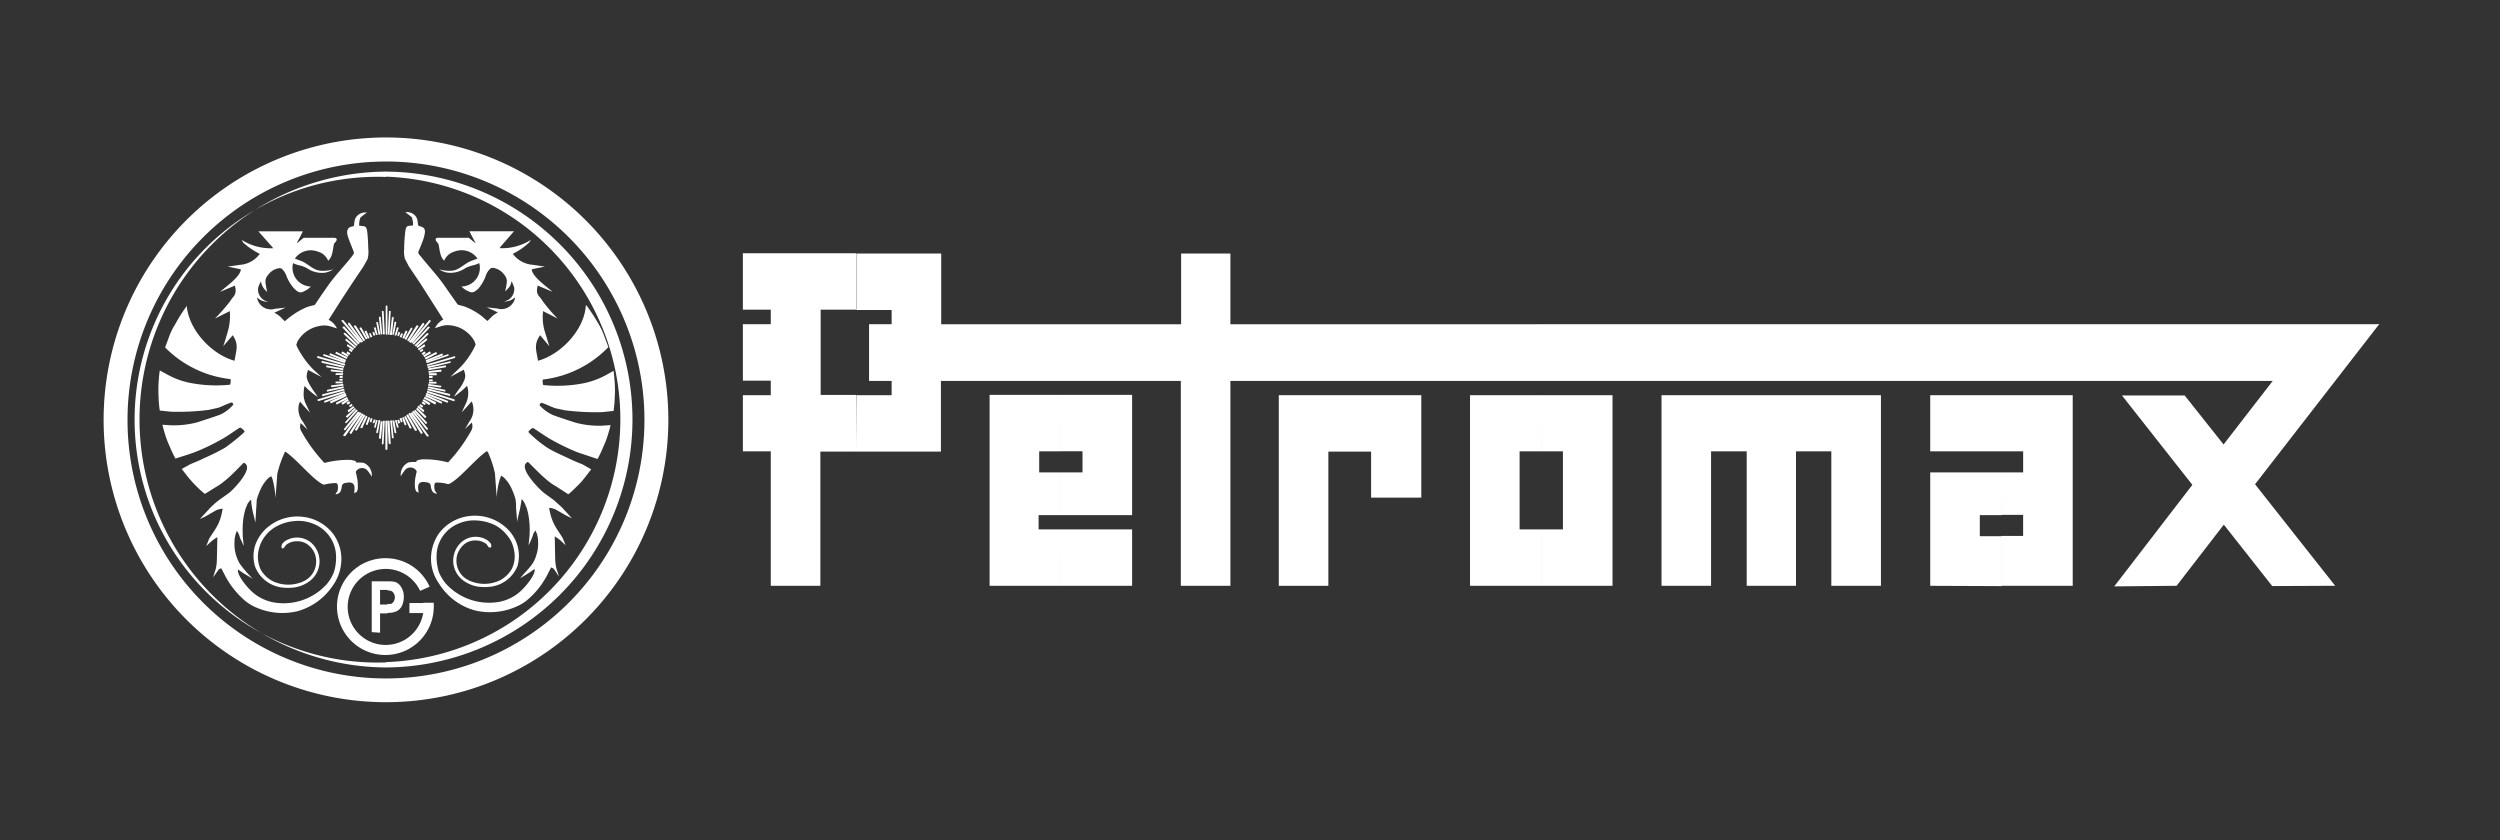 <svg xmlns="http://www.w3.org/2000/svg" width="292.992" height="98.476" viewBox="0 0 292.992 98.476">
  <rect x="0" y="0" width="292.992" height="98.476" fill="#333333" stroke="none"/>
  <g id="petromax-w-logo" transform="translate(146.496 49.238)">
    <g id="グループ_21" data-name="グループ 21" transform="translate(-146.496 -49.238)">
      <rect id="長方形_84" data-name="長方形 84" width="292.992" height="98.476" fill="none"/>
      <path id="パス_51" data-name="パス 51" d="M67.992,46.3a33.092,33.092,0,1,1,0,66.184V109.7a30.291,30.291,0,1,0,0-60.582Zm0,66.184a33.092,33.092,0,1,1,0-66.184v2.819a30.291,30.291,0,0,0,0,60.582Z" transform="translate(-22.756 -30.189)" fill="#fff" fill-rule="evenodd"/>
      <path id="パス_52" data-name="パス 52" d="M56.657,82.492c.209,2.853,2.923,5.742,5.6,6.472.209-1.287.522-1.879-.209-2.993l-1.114,1.287c.209-.592.383-1.218.557-1.809a6.507,6.507,0,0,0,.209-2.3l-1.74.87A21.469,21.469,0,0,0,61.807,81.9c.244-.487.8-.626.487-1.74l-1.74.731c.626-.557,2.436-1.809,2.436-2.645l-1.531-.313,1.427-.209a3.156,3.156,0,0,0,2.331-1.287,8.421,8.421,0,0,1-1.949-1.322l-.174-.313a6.368,6.368,0,0,0,3.688.974l-.1-.139-1.635-1.844h5.22c-.835,1.705-1.009,1.635,0,.835.1-.1.139-.07.313-.07h3.341c.487,0,.313.383.07.592s-.1,1.566-.766,2.088a1.844,1.844,0,0,0-1.253-1.079,2.262,2.262,0,0,0-2.645.835l.835.313c.835.383,1.392,1.114,2.331,1.114a3.793,3.793,0,0,0,1.322-.174,2.192,2.192,0,0,1-1.287.418,3.062,3.062,0,0,1-1.74-.522c-.731-.418-1.114-.313-1.67-.626A2.2,2.2,0,0,0,71.2,80.264a2.61,2.61,0,0,1-1.044.661c-.313.1-.592-.1-.94-.452a4.837,4.837,0,0,1-.87-1.427,2.018,2.018,0,0,0-.487-.8.452.452,0,0,0-.278-.139,1.914,1.914,0,0,0-1.392.8,1.148,1.148,0,0,0-.313.835,9.673,9.673,0,0,0,.209,1.148,1.913,1.913,0,0,1-.731-1.218,2.332,2.332,0,0,0-.244.487,1.287,1.287,0,0,0-.1.557,1.461,1.461,0,0,0,.766,1.183l.418.174a2.958,2.958,0,0,1-.8-.174c-.278-.139-.522-.418-.487-.278a1.638,1.638,0,0,0,2.088,1.253l1.253-.139-1.322.592a5.5,5.5,0,0,1,.626.418l.592.592a10.485,10.485,0,0,1,.974-.766,8.421,8.421,0,0,1,1.74-.94l.8-.209.8-1.183.8-1.148C74.125,78.873,75.1,77.9,76,76.75c.1-.139.278-.348.244-.487s-.487-1.218-.661-1.74-.174-.8,0-1.044.418-.209.661-.313a6.26,6.26,0,0,1,.1-.661.974.974,0,0,1,.139-.348,1.326,1.326,0,0,1,1.287-.557,7,7,0,0,0-.766.592,2.436,2.436,0,0,0-.139.94l.592.07c.209.07.313.174.383.94s.07,1.287.1,1.809a3.236,3.236,0,0,1-.1,1.114l-.487.87-1.287,1.914-1.322,2.018-1.461,2.3a2.123,2.123,0,0,1,.974,1.009l-.661-.209a2.609,2.609,0,0,0-.766-.139,3.745,3.745,0,0,0-3.2,1.879l-.139.383a5.289,5.289,0,0,0,.418.835,10.439,10.439,0,0,0,1.566,2.053l.974.9-1.566-.835a2.54,2.54,0,0,0-.174.661,1.392,1.392,0,0,0,.139.626,4.663,4.663,0,0,0,.418.766c.244.418.522.731.731,1.114a13.012,13.012,0,0,1-1.114-.87l-.418-.418a2.853,2.853,0,0,0-.1.731,2.54,2.54,0,0,0,.209,1.287l.522,1.114-.766-.835-.383-.452a.974.974,0,0,0-.174.452,2.4,2.4,0,0,0,.487,1.879l.557.94-.8-.766a1.114,1.114,0,0,0,.035.9,18.511,18.511,0,0,0,2.54,3.549c.07.07.139.209.244.209a11.151,11.151,0,0,1,2.993-.348c.94.139.557.278.731.313a4.767,4.767,0,0,1,.835.035,1.566,1.566,0,0,1,.94,1.635,3.341,3.341,0,0,0-.418-.626.838.838,0,0,0-1.287-.174c-.278.278-.1.313-.07.661a4.986,4.986,0,0,1,.139,1.531c-.1.557-.209.348-.418.557.035-.592.209-1.287-.626-1.287l-.487.07c-.452.174-.278.418-.418.766a.7.7,0,0,1-.244.418,1.114,1.114,0,0,1-.418.139c.035-.139.209-.313.244-.418s.139-.87-.174-.9a5.359,5.359,0,0,0-1.218.139.418.418,0,0,1-.348,0c-1.218-.626-2.923-2.784-4.28-3.758a.123.123,0,0,0-.139-.035.174.174,0,0,0-.07.139,12.6,12.6,0,0,0-.835,2.436l-.209,2.819a11.094,11.094,0,0,0-.348-2.192l-.139-.348a1.392,1.392,0,0,0-.452.313,4.384,4.384,0,0,0-.731,1.044,8.49,8.49,0,0,0-.522,1.357c-.035.313-.035.7-.07,1.044l-.1,1.67c-.07-.313-.139-.626-.209-.9a9.186,9.186,0,0,1-.278-1.566c.035-.487-.313.139-.418.244l-.244.592A7.864,7.864,0,0,0,63.233,108a12.875,12.875,0,0,0,0,1.705l.1.94c-.139-.209-.174-.418-.313-.661s-.244-.731-.313-.8l-.174-.278a2.888,2.888,0,0,0-.278,1.253,4.524,4.524,0,0,0,.626,2.61,16.145,16.145,0,0,0,1.5,1.74l-1.114-.661-.592-.418c-.209.557,1.079,2.227,2.018,2.923a5.254,5.254,0,0,0,1.983.9,6.816,6.816,0,0,0,6.4-2.123,5.219,5.219,0,0,0,.8-1.322,5.568,5.568,0,0,0,.244-2.4,4.147,4.147,0,0,0-2.645-3.341,4.628,4.628,0,0,0-2.192-.313,5.289,5.289,0,0,0-2.053.592,4.151,4.151,0,0,0-2.227,3.341,3.688,3.688,0,0,0,.313,1.74,3.48,3.48,0,0,0,1.392,1.357,4.245,4.245,0,0,0,3.167.209,2.958,2.958,0,0,0,1.009-.522,2.505,2.505,0,0,0,.487-.522,2.61,2.61,0,0,0,.348-2.192,2.366,2.366,0,0,0-.8-1.183,1.983,1.983,0,0,0-1.392-.452,1.914,1.914,0,0,0-1.218.418c-.139.139-.244.418-.418.418s-.174-.383,0-.592a1.635,1.635,0,0,1,.557-.418,2.575,2.575,0,0,1,2.714.278,2.9,2.9,0,0,1-.1,4.558,3.932,3.932,0,0,1-1.67.731,5.707,5.707,0,0,1-1.74,0,3.9,3.9,0,0,1-2.993-2.436,4.176,4.176,0,0,1,.035-2.54,4.8,4.8,0,0,1,1.392-2.018,5.428,5.428,0,0,1,4.28-1.253,5.22,5.22,0,0,1,3.445,1.983,4.976,4.976,0,0,1,.94,3.445,5.324,5.324,0,0,1-.9,2.505,7.337,7.337,0,0,1-4.28,3.132,7.655,7.655,0,0,1-5.08-.592,4.976,4.976,0,0,1-.974-.626,9.952,9.952,0,0,1-2.505-3.236l-.313-.592a.626.626,0,0,0-.418.313l-.522.731a8.987,8.987,0,0,1,.278-.9,5.22,5.22,0,0,0,.139-.9c.035-.94.035-1.914.07-2.888a4.245,4.245,0,0,0-.661.452l-.661.592a7.086,7.086,0,0,0,.313-.766c.1-.244.487-.766.766-1.218a5.394,5.394,0,0,0,.766-1.914l.1-.487a2.088,2.088,0,0,0-.87.244l-1.148.661-.661.313,1.218-1.322a9.881,9.881,0,0,1,.94-.835c.418-.313.835-.592,1.253-.9s3.1-2.993,1.74-3.549c-.731.7-1.392,1.461-2.192,2.088a6.4,6.4,0,0,1-1.079.766l-1.287.8a12.006,12.006,0,0,1-1.044-.94q-.47-.47-.94-1.044l-.731-.94,1.009-.557c.487-.209,1.044-.418,1.5-.661a26.411,26.411,0,0,0,2.54-1.253,23.146,23.146,0,0,0,1.983-1.566,1.705,1.705,0,0,0,.313-.313.07.07,0,0,0,0-.1,2.854,2.854,0,0,0-.418-.383h-.139c-.766.487-1.5,1.044-2.3,1.461a23.661,23.661,0,0,1-2.923,1.392c-.731.278-1.566.522-2.3.766a12.917,12.917,0,0,1-.661-1.392,10.509,10.509,0,0,1-.592-1.566c-.1-.313-.174-.592-.278-1.009l1.079.07a11.1,11.1,0,0,0,2.993-.348c.835-.278,1.844-.592,2.679-.9a4.315,4.315,0,0,0,1.531-1.148c.035,0,.035-.035.035-.07l-.139-.209h-.1c-.557.174-1.044.452-1.566.626l-1.114.244a28.534,28.534,0,0,1-4.384.209l-1.322-.139a11.935,11.935,0,0,1-.139-1.6,13.375,13.375,0,0,1,0-1.67c.035-.557.07-.94.139-1.427l.9.487a9.047,9.047,0,0,0,2.679.974,15.807,15.807,0,0,0,4.628.209.1.1,0,0,0,.07-.1,3.1,3.1,0,0,0,.035-.487.121.121,0,0,0-.035-.07A12.7,12.7,0,0,1,54.117,87.4l.418-1.114a7.411,7.411,0,0,1,.766-1.6,19.243,19.243,0,0,1,1.392-2.192" transform="translate(-34.769 -46.685)" fill="#fff" fill-rule="evenodd"/>
      <path id="パス_53" data-name="パス 53" d="M156.656,82.426c-.174,2.853-2.923,5.742-5.6,6.472-.209-1.287-.522-1.879.244-2.993l1.079,1.287-.557-1.809a5.95,5.95,0,0,1-.174-2.3l1.705.87a18.409,18.409,0,0,1-1.809-2.123c-.244-.487-.835-.626-.522-1.74l1.74.731c-.626-.557-2.436-1.809-2.436-2.645l1.531-.313-1.427-.209a3.227,3.227,0,0,1-2.331-1.287,7.8,7.8,0,0,0,1.949-1.357l.174-.278a6.333,6.333,0,0,1-3.654.974l.07-.139,1.6-1.844h-5.22c.835,1.705,1.044,1.635,0,.835-.1-.1-.139-.07-.278-.07h-3.375c-.487,0-.313.383-.07.592s.139,1.566.766,2.088a1.844,1.844,0,0,1,1.253-1.079,2.25,2.25,0,0,1,2.645.835l-.835.313c-.835.383-1.392,1.114-2.3,1.114a3.932,3.932,0,0,1-1.357-.174,2.227,2.227,0,0,0,1.287.418,3.062,3.062,0,0,0,1.74-.522c.766-.418,1.148-.313,1.67-.626a2.18,2.18,0,0,1-2.088,2.749,2.54,2.54,0,0,0,1.079.661c.278.1.592-.1.94-.452a4.767,4.767,0,0,0,.835-1.461,2.018,2.018,0,0,1,.487-.8.452.452,0,0,1,.278-.139,1.914,1.914,0,0,1,1.392.8,1.148,1.148,0,0,1,.313.835,6.227,6.227,0,0,1-.209,1.148c.418-.452.626-.522.766-1.218a4.421,4.421,0,0,1,.209.487.974.974,0,0,1,.1.557A1.461,1.461,0,0,1,147.5,81.8l-.418.174a2.923,2.923,0,0,0,.8-.174c.278-.139.557-.418.487-.278a1.638,1.638,0,0,1-2.088,1.253l-1.253-.139,1.322.592a5.464,5.464,0,0,0-.626.418l-.592.592c-.313-.244-.626-.557-.94-.766a8,8,0,0,0-1.775-.94l-.766-.209-.835-1.183-.8-1.148c-.87-1.218-1.809-2.192-2.714-3.341-.139-.139-.313-.348-.278-.487s.522-1.218.661-1.74.174-.835,0-1.044-.418-.209-.661-.313a6.265,6.265,0,0,1-.1-.661,2.124,2.124,0,0,0-.139-.348A1.272,1.272,0,0,0,135.5,71.5a6.96,6.96,0,0,1,.766.592,2.436,2.436,0,0,1,.139.94l-.557.07c-.209.07-.313.174-.383.94s-.1,1.287-.1,1.809a2.929,2.929,0,0,0,.1,1.114l.452.87,1.287,1.914,1.288,2.018,1.461,2.3a2.227,2.227,0,0,0-.974,1.009l.661-.209a2.61,2.61,0,0,1,.766-.139,3.659,3.659,0,0,1,3.2,1.879l.139.383a5.289,5.289,0,0,1-.418.835,8.839,8.839,0,0,1-1.566,2.018l-.974.94,1.566-.835a2.54,2.54,0,0,1,.174.661,1.392,1.392,0,0,1-.139.626,4.523,4.523,0,0,1-.418.766,9.814,9.814,0,0,0-.766,1.114,13.049,13.049,0,0,0,1.113-.87l.418-.418a2.54,2.54,0,0,1,.139.731,2.819,2.819,0,0,1-.244,1.287l-.522,1.114.766-.835.383-.452a.974.974,0,0,1,.174.452,2.3,2.3,0,0,1-.383,1.844l-.557.94.8-.766a1.113,1.113,0,0,1-.035.9,18.547,18.547,0,0,1-2.54,3.549c-.07.07-.139.209-.244.209a10.993,10.993,0,0,0-2.993-.348c-.974.139-.557.278-.731.313a4.872,4.872,0,0,0-.835.035,1.566,1.566,0,0,0-.94,1.635,5.358,5.358,0,0,1,.418-.626.838.838,0,0,1,1.287-.174c.278.278.1.313.07.661a4.178,4.178,0,0,0-.1,1.531c.139.557.174.348.418.557-.07-.592-.244-1.287.592-1.287l.487.07c.452.174.278.418.418.766a.835.835,0,0,0,.244.418,1.079,1.079,0,0,0,.418.139,4.1,4.1,0,0,1-.278-.418c-.035-.244-.139-.87.174-.9a5.254,5.254,0,0,1,1.218.139.418.418,0,0,0,.348,0c1.218-.626,2.923-2.784,4.28-3.758.1-.07.139-.035.139-.035a1.386,1.386,0,0,0,.1.139,12.471,12.471,0,0,1,.8,2.436l.209,2.819a9.035,9.035,0,0,1,.383-2.192l.139-.348a1.357,1.357,0,0,1,.418.313,4.384,4.384,0,0,1,.731,1.044,8.49,8.49,0,0,1,.522,1.357,4.733,4.733,0,0,1,.07,1.044l.139,1.67a6.947,6.947,0,0,1,.174-.9,14.965,14.965,0,0,0,.313-1.566c-.035-.487.313.139.383.244l.244.592a7.863,7.863,0,0,1,.313,1.705,9.672,9.672,0,0,1,0,1.705l-.1.94a5.568,5.568,0,0,0,.313-.661c.139-.244.244-.731.313-.8l.174-.278a2.575,2.575,0,0,1,.313,1.253,4.14,4.14,0,0,1-.209,1.67,3.583,3.583,0,0,1-.418.94c-.383.592-1.044,1.183-1.461,1.74l1.079-.661.592-.418c.209.557-1.079,2.227-2.018,2.923a5.255,5.255,0,0,1-1.983.9,6.845,6.845,0,0,1-6.4-2.123,5.22,5.22,0,0,1-.8-1.322,5.985,5.985,0,0,1-.244-2.4,4.147,4.147,0,0,1,2.645-3.341,4.628,4.628,0,0,1,2.192-.313,5.533,5.533,0,0,1,2.088.592,4.558,4.558,0,0,1,1.148.94,4.245,4.245,0,0,1,.661.94,4.628,4.628,0,0,1,.383,1.427,3.41,3.41,0,0,1-.313,1.74,3.48,3.48,0,0,1-1.392,1.357,4.245,4.245,0,0,1-3.167.209,3.2,3.2,0,0,1-1.009-.522,2.505,2.505,0,0,1-.487-.522,2.61,2.61,0,0,1-.348-2.192,2.749,2.749,0,0,1,.8-1.183,2.018,2.018,0,0,1,1.392-.452,2.053,2.053,0,0,1,1.218.418c.139.139.209.418.418.418s.209-.383,0-.592a1.636,1.636,0,0,0-.557-.418,2.54,2.54,0,0,0-2.679.278,2.9,2.9,0,0,0,.07,4.558,4.072,4.072,0,0,0,1.67.731,5.707,5.707,0,0,0,1.74,0,3.9,3.9,0,0,0,2.993-2.436,4.384,4.384,0,0,0-.07-2.54,4.593,4.593,0,0,0-1.392-2.018,5.428,5.428,0,0,0-4.28-1.253,5.22,5.22,0,0,0-3.445,1.983,5.162,5.162,0,0,0-.94,3.445,5.08,5.08,0,0,0,.94,2.505,7.158,7.158,0,0,0,4.245,3.132,7.655,7.655,0,0,0,5.08-.592,5.011,5.011,0,0,0,.974-.626,9.6,9.6,0,0,0,2.505-3.236l.313-.592a.661.661,0,0,1,.418.313l.487.731a8.985,8.985,0,0,0-.278-.9,5.185,5.185,0,0,1-.139-.9c-.035-.94-.035-1.914-.07-2.888a6.334,6.334,0,0,1,.661.452l.626.592c-.1-.244-.209-.522-.313-.766s-.487-.766-.766-1.218a5.881,5.881,0,0,1-.766-1.914l-.1-.487a1.983,1.983,0,0,1,.87.244l1.148.661.661.313-1.218-1.322-.94-.835c-.418-.313-.835-.592-1.218-.9s-3.132-2.993-1.775-3.549c.731.7,1.427,1.461,2.192,2.088a6.4,6.4,0,0,0,1.079.766l1.461.94a12.633,12.633,0,0,0,1.009-.94,8.805,8.805,0,0,0,.94-1.044l.731-.94-.974-.557c-.487-.209-1.044-.418-1.531-.661s-1.809-.8-2.54-1.253a13.58,13.58,0,0,1-1.983-1.566,1.705,1.705,0,0,1-.313-.313.07.07,0,0,1,0-.1,2.853,2.853,0,0,1,.418-.383h.139c.766.487,1.5,1.044,2.3,1.461a25.541,25.541,0,0,0,2.923,1.392l2.3.766a11.726,11.726,0,0,0,.661-1.392,10.508,10.508,0,0,0,.592-1.566c.1-.313.174-.592.278-1.009l-1.079.07a10.787,10.787,0,0,1-2.993-.348c-.87-.278-1.844-.592-2.679-.9a4.663,4.663,0,0,1-1.566-1.148v-.07l.139-.209h.139c.522.174,1.044.452,1.566.626l1.148.244a28.4,28.4,0,0,0,4.384.209l1.287-.139a11.932,11.932,0,0,0,.139-1.6,12.145,12.145,0,0,0,0-1.67c-.035-.522-.07-.94-.139-1.427l-.87.487a9.325,9.325,0,0,1-2.679.974,15.915,15.915,0,0,1-4.628.209.1.1,0,0,1-.1-.1,3.061,3.061,0,0,1-.035-.487l.07-.07A12.7,12.7,0,0,0,159.3,87.3l-.418-1.114a8.525,8.525,0,0,0-.731-1.6,24.358,24.358,0,0,0-1.427-2.192" transform="translate(-88.001 -46.62)" fill="#fff" fill-rule="evenodd"/>
      <path id="パス_54" data-name="パス 54" d="M119.206,188a5.637,5.637,0,0,1,5.15,3.341l-1.114.487a4.454,4.454,0,1,0,.418,1.844c0-.139-.035-.313-.035-.452h1.218v.452A5.672,5.672,0,1,1,119.206,188" transform="translate(-74.005 -122.581)" fill="#fff" fill-rule="evenodd"/>
      <rect id="長方形_85" data-name="長方形 85" width="2.54" height="1.176" transform="translate(47.985 70.673)" fill="#fff"/>
      <path id="パス_55" data-name="パス 55" d="M129.935,102.9h.1a.1.1,0,0,1,.07.1v3.306H129.9V103a.35.35,0,0,1,.035-.1" transform="translate(-84.699 -67.094)" fill="#fff" fill-rule="evenodd"/>
      <path id="パス_56" data-name="パス 56" d="M130.809,104.7h.1c.035,0,.035.035.035.07l-.139,2.714H130.6l.139-2.714a.07.07,0,0,1,.07-.07" transform="translate(-85.155 -68.267)" fill="#fff" fill-rule="evenodd"/>
      <path id="パス_57" data-name="パス 57" d="M131.613,106.7h.07a.07.07,0,0,1,.07.07l-.209,2.053H131.3l.244-2.053h.07" transform="translate(-85.611 -69.571)" fill="#fff" fill-rule="evenodd"/>
      <path id="パス_58" data-name="パス 58" d="M132.448,108.4h.139l-.278,1.5H132.1l.278-1.5h.07" transform="translate(-86.133 -70.68)" fill="#fff" fill-rule="evenodd"/>
      <path id="パス_59" data-name="パス 59" d="M133.248,110.3h.139l-.278.94H132.9l.278-.94h.07" transform="translate(-86.655 -71.919)" fill="#fff" fill-rule="evenodd"/>
      <path id="パス_60" data-name="パス 60" d="M134.009,111.77h.139l-.139.452-.209-.07.139-.452Z" transform="translate(-87.241 -72.832)" fill="#fff" fill-rule="evenodd"/>
      <path id="パス_61" data-name="パス 61" d="M128.739,104.7h-.1c-.035,0-.035.035-.035.07l.139,2.679h.209l-.139-2.679-.07-.07" transform="translate(-83.851 -68.267)" fill="#fff" fill-rule="evenodd"/>
      <path id="パス_62" data-name="パス 62" d="M127.739,106.7H127.6l.209,2.053h.209l-.209-2.053h-.07" transform="translate(-83.199 -69.571)" fill="#fff" fill-rule="evenodd"/>
      <path id="パス_63" data-name="パス 63" d="M126.839,108.5H126.7l.278,1.461h.209l-.278-1.461h-.07" transform="translate(-82.612 -70.745)" fill="#fff" fill-rule="evenodd"/>
      <path id="パス_64" data-name="パス 64" d="M126.039,110.235H125.9l.244.87h.209l-.244-.9Z" transform="translate(-82.09 -71.854)" fill="#fff" fill-rule="evenodd"/>
      <path id="パス_65" data-name="パス 65" d="M125.539,111.77H125.4l.139.418.209-.07-.139-.418h-.07" transform="translate(-81.764 -72.832)" fill="#fff" fill-rule="evenodd"/>
      <path id="パス_66" data-name="パス 66" d="M129.939,145.11h-.07a.1.1,0,0,1-.07-.1V141.7h.244v3.306a.1.1,0,0,1-.07.1" transform="translate(-84.633 -92.392)" fill="#fff" fill-rule="evenodd"/>
      <path id="パス_67" data-name="パス 67" d="M128.739,144.484h-.07c-.035-.035-.07-.035-.07-.1l.139-2.679h.209l-.139,2.679a.07.07,0,0,1-.07.07" transform="translate(-83.851 -92.392)" fill="#fff" fill-rule="evenodd"/>
      <path id="パス_68" data-name="パス 68" d="M127.774,143.918H127.6l.209-2.018h.244l-.209,2.053h-.07" transform="translate(-83.199 -92.523)" fill="#fff" fill-rule="evenodd"/>
      <path id="パス_69" data-name="パス 69" d="M126.839,143.031h-.07l-.07-.07.278-1.461h.209l-.278,1.461c0,.035-.035.035-.07.035" transform="translate(-82.612 -92.262)" fill="#fff" fill-rule="evenodd"/>
      <path id="パス_70" data-name="パス 70" d="M126.077,142.37h-.07c-.035,0-.07-.035-.035-.035l.209-.835h.209l-.244.9h-.07" transform="translate(-82.129 -92.262)" fill="#fff" fill-rule="evenodd"/>
      <path id="パス_71" data-name="パス 71" d="M125.639,141.718H125.5l.139-.418h.209l-.139.418Z" transform="translate(-81.83 -92.132)" fill="#fff" fill-rule="evenodd"/>
      <path id="パス_72" data-name="パス 72" d="M130.744,144.449h.1c.035,0,.07-.035.035-.07l-.139-2.679H130.5l.139,2.679h.07" transform="translate(-85.09 -92.392)" fill="#fff" fill-rule="evenodd"/>
      <path id="パス_73" data-name="パス 73" d="M131.678,143.688h.1c.035,0,.035-.035.035-.07l-.209-2.018H131.4l.209,2.018c0,.035.035.07.07.035" transform="translate(-85.677 -92.327)" fill="#fff" fill-rule="evenodd"/>
      <path id="パス_74" data-name="パス 74" d="M132.448,143.1h.1c.035,0,.07-.035.035-.035l-.244-1.461H132.1l.278,1.461h.07" transform="translate(-86.133 -92.327)" fill="#fff" fill-rule="evenodd"/>
      <path id="パス_75" data-name="パス 75" d="M133.313,142.37h.139l-.244-.87H133l.244.87h.07" transform="translate(-86.72 -92.262)" fill="#fff" fill-rule="evenodd"/>
      <path id="パス_76" data-name="パス 76" d="M134.009,141.718h.139l-.139-.418-.209.07.139.418h.07" transform="translate(-87.241 -92.132)" fill="#fff" fill-rule="evenodd"/>
      <path id="パス_77" data-name="パス 77" d="M140.627,107.813h.07a.1.1,0,0,1,0,.139l-2.123,2.54-.174-.139,2.123-2.54a.07.07,0,0,1,.1-.035" transform="translate(-90.241 -70.267)" fill="#fff" fill-rule="evenodd"/>
      <path id="パス_78" data-name="パス 78" d="M140.849,110.035h.07a.07.07,0,0,1,0,.1l-1.844,1.983-.174-.139L140.744,110h.1" transform="translate(-90.567 -71.723)" fill="#fff" fill-rule="evenodd"/>
      <path id="パス_79" data-name="パス 79" d="M141.166,112.2l.07.07a.035.035,0,0,1,0,.07l-1.461,1.427-.174-.139,1.461-1.427h.1" transform="translate(-91.023 -73.158)" fill="#fff" fill-rule="evenodd"/>
      <path id="パス_80" data-name="パス 80" d="M141.418,114.027h.035a.128.128,0,0,1,.035.1l-1.114.94-.174-.174,1.148-.94c0-.035.035-.035.07.035" transform="translate(-91.414 -74.288)" fill="#fff" fill-rule="evenodd"/>
      <path id="パス_81" data-name="パス 81" d="M141.535,116.07v.07a.1.1,0,0,1,.035.07l-.731.487-.139-.174.731-.522h.07" transform="translate(-91.74 -75.635)" fill="#fff" fill-rule="evenodd"/>
      <path id="パス_82" data-name="パス 82" d="M141.718,117.57v.07l.035.035-.313.209-.139-.174.348-.209h.035" transform="translate(-92.132 -76.613)" fill="#fff" fill-rule="evenodd"/>
      <path id="パス_83" data-name="パス 83" d="M139.475,108.778h-.07a.07.07,0,0,0-.1.035l-1.6,2.157.209.139,1.6-2.157a.07.07,0,0,0-.035-.1" transform="translate(-89.784 -70.919)" fill="#fff" fill-rule="evenodd"/>
      <path id="パス_84" data-name="パス 84" d="M138.387,109.6h-.174l-1.114,1.74.209.139,1.114-1.74c.035-.035,0-.07-.035-.1" transform="translate(-89.393 -71.462)" fill="#fff" fill-rule="evenodd"/>
      <path id="パス_85" data-name="パス 85" d="M137.14,110.4h-.174l-.766,1.287.209.139.731-1.322c.035-.035,0-.035-.035-.07" transform="translate(-88.806 -71.984)" fill="#fff" fill-rule="evenodd"/>
      <path id="パス_86" data-name="パス 86" d="M136.022,111.4h-.139l-.383.835.209.1.383-.835c.035-.035,0-.035-.035-.035" transform="translate(-88.35 -72.636)" fill="#fff" fill-rule="evenodd"/>
      <path id="パス_87" data-name="パス 87" d="M134.948,112.3h-.174l-.174.418.209.07.174-.418h-.035" transform="translate(-87.763 -73.223)" fill="#fff" fill-rule="evenodd"/>
      <path id="パス_88" data-name="パス 88" d="M147.106,120.035v.1a.07.07,0,0,1-.07.07l-3.2.94a.73.73,0,0,0-.035-.209L147,120h.1" transform="translate(-93.762 -78.243)" fill="#fff" fill-rule="evenodd"/>
      <path id="パス_89" data-name="パス 89" d="M146.714,121.708v.07a.121.121,0,0,1-.035.07l-2.645.626a.441.441,0,0,1-.035-.209l2.61-.592a.067.067,0,0,1,.1.035" transform="translate(-93.892 -79.325)" fill="#fff" fill-rule="evenodd"/>
      <path id="パス_90" data-name="パス 90" d="M146.288,123.135v.1c.035.035,0,.07-.035.07l-2.018.348a.73.73,0,0,0-.035-.209l2.018-.348h.07" transform="translate(-94.023 -80.265)" fill="#fff" fill-rule="evenodd"/>
      <path id="パス_91" data-name="パス 91" d="M145.831,124.57v.1a.121.121,0,0,1-.035.07l-1.461.139c0-.07-.035-.139-.035-.209l1.461-.174c.035,0,.035.035.035.07" transform="translate(-94.088 -81.178)" fill="#fff" fill-rule="evenodd"/>
      <path id="パス_92" data-name="パス 92" d="M145.34,125.8v.07a.1.1,0,0,1-.035.07h-.87c0-.07-.035-.174-.035-.244h.9a.1.1,0,0,1,.035.07" transform="translate(-94.153 -81.96)" fill="#fff" fill-rule="evenodd"/>
      <path id="パス_93" data-name="パス 93" d="M144.918,126.67v.174H144.5V126.6h.418Z" transform="translate(-94.218 -82.547)" fill="#fff" fill-rule="evenodd"/>
      <path id="パス_94" data-name="パス 94" d="M146.145,119.439v-.1c-.035-.035-.035-.035-.1-.035l-2.54.87.07.174h0l2.54-.87c.035,0,.035-.035.035-.07" transform="translate(-93.566 -77.787)" fill="#fff" fill-rule="evenodd"/>
      <path id="パス_95" data-name="パス 95" d="M145.349,119.17v-.07h-.07l-1.879.766.07.209,1.914-.766c.035-.035.035-.035.035-.1" transform="translate(-93.501 -77.657)" fill="#fff" fill-rule="evenodd"/>
      <path id="パス_96" data-name="パス 96" d="M144.392,118.67v-.07h-.07l-1.322.661.139.209,1.287-.661c.035-.035.035-.035.035-.1" transform="translate(-93.24 -77.331)" fill="#fff" fill-rule="evenodd"/>
      <path id="パス_97" data-name="パス 97" d="M143.335,118.5v-.1h-.07l-.766.452a.87.87,0,0,1,.139.209l.766-.452a.035.035,0,0,0,0-.07" transform="translate(-92.914 -77.2)" fill="#fff" fill-rule="evenodd"/>
      <path id="パス_98" data-name="パス 98" d="M142.418,118.47l-.07-.07h-.035l-.313.209.139.209.313-.209c.035,0,0-.035,0-.07" transform="translate(-92.588 -77.2)" fill="#fff" fill-rule="evenodd"/>
      <path id="パス_99" data-name="パス 99" d="M146.971,132.714v.07c-.035.035-.035.07-.1.035l-3.167-1.009.07-.209,3.167,1.009c.035.035.07.07.035.1" transform="translate(-93.697 -85.807)" fill="#fff" fill-rule="evenodd"/>
      <path id="パス_100" data-name="パス 100" d="M146.01,133.344v.07a.1.1,0,0,1-.1.035l-2.505-.94.07-.209,2.505.94c.035.035.07.035.035.1" transform="translate(-93.501 -86.263)" fill="#fff" fill-rule="evenodd"/>
      <path id="パス_101" data-name="パス 101" d="M145.149,133.874v.07h-.1l-1.844-.835.1-.209,1.844.835c.035.035.035.035.035.1" transform="translate(-93.37 -86.655)" fill="#fff" fill-rule="evenodd"/>
      <path id="パス_102" data-name="パス 102" d="M144.092,134.435v.07h-.07l-1.322-.7.139-.209,1.288.661c.035.035.035.035,0,.1" transform="translate(-93.044 -87.111)" fill="#fff" fill-rule="evenodd"/>
      <path id="パス_103" data-name="パス 103" d="M143.135,135.026v.07h-.07l-.766-.487.139-.209.766.487a.139.139,0,0,1-.035.07" transform="translate(-92.784 -87.633)" fill="#fff" fill-rule="evenodd"/>
      <path id="パス_104" data-name="パス 104" d="M142.383,135.548v.07h-.035l-.348-.209a.87.87,0,0,1,.139-.209l.348.244v.07" transform="translate(-92.588 -88.154)" fill="#fff" fill-rule="evenodd"/>
      <path id="パス_105" data-name="パス 105" d="M146.579,131.635v-.07a.139.139,0,0,0-.035-.1l-2.575-.661-.07.209,2.575.661c.035.035.07,0,.1-.035" transform="translate(-93.827 -85.285)" fill="#fff" fill-rule="evenodd"/>
      <path id="パス_106" data-name="パス 106" d="M146.153,130.657v-.07c0-.035,0-.07-.035-.07l-1.983-.418a.73.73,0,0,1-.035.209l2.018.418c.035,0,.035-.035.035-.07" transform="translate(-93.957 -84.829)" fill="#fff" fill-rule="evenodd"/>
      <path id="パス_107" data-name="パス 107" d="M145.731,129.648v-.1c.035-.035,0-.035-.035-.035l-1.461-.209c0,.07-.035.139-.035.209l1.461.209c.035,0,.035-.035.035-.07" transform="translate(-94.023 -84.307)" fill="#fff" fill-rule="evenodd"/>
      <path id="パス_108" data-name="パス 108" d="M145.3,128.739v-.07c.035-.035,0-.07-.035-.07h-.835a.7.7,0,0,0-.035.209h.9c.035,0,.035-.035.035-.07" transform="translate(-94.153 -83.851)" fill="#fff" fill-rule="evenodd"/>
      <path id="パス_109" data-name="パス 109" d="M144.918,127.9v-.1H144.5v.209h.418a.1.1,0,0,0,.035-.07" transform="translate(-94.218 -83.329)" fill="#fff" fill-rule="evenodd"/>
      <path id="パス_110" data-name="パス 110" d="M140.323,141.653h-.174l-1.949-2.714.209-.139,1.914,2.714a.1.1,0,0,1,0,.139" transform="translate(-90.11 -90.502)" fill="#fff" fill-rule="evenodd"/>
      <path id="パス_111" data-name="パス 111" d="M139.135,141.471h-.07a.07.07,0,0,1-.1-.035l-1.461-2.3.209-.139,1.461,2.3c.035.035.035.07-.035.1" transform="translate(-89.654 -90.632)" fill="#fff" fill-rule="evenodd"/>
      <path id="パス_112" data-name="パス 112" d="M138.018,141.449h-.174l-1.044-1.809.209-.139,1.044,1.809a.039.039,0,1,1-.035.07" transform="translate(-89.198 -90.958)" fill="#fff" fill-rule="evenodd"/>
      <path id="パス_113" data-name="パス 113" d="M136.935,141.561h-.174L136.1,140.2l.209-.1.661,1.357c.035.035,0,.07-.035.07" transform="translate(-88.741 -91.349)" fill="#fff" fill-rule="evenodd"/>
      <path id="パス_114" data-name="パス 114" d="M135.887,141.44h-.174l-.313-.87.209-.07.313.87h-.035" transform="translate(-88.285 -91.61)" fill="#fff" fill-rule="evenodd"/>
      <path id="パス_115" data-name="パス 115" d="M134.913,141.222h-.174l-.139-.452.209-.07.139.452h-.035" transform="translate(-87.763 -91.74)" fill="#fff" fill-rule="evenodd"/>
      <path id="パス_116" data-name="パス 116" d="M140.575,140.562l.07-.07c.035-.035.035-.035,0-.1l-1.67-2.088-.174.139,1.67,2.088h.1" transform="translate(-90.502 -90.176)" fill="#fff" fill-rule="evenodd"/>
      <path id="パス_117" data-name="パス 117" d="M140.861,139.6h.07a.07.07,0,0,0,0-.1l-1.357-1.5-.174.139,1.392,1.531h.07" transform="translate(-90.893 -89.98)" fill="#fff" fill-rule="evenodd"/>
      <path id="パス_118" data-name="パス 118" d="M141.214,138.483l.07-.07a.1.1,0,0,0,.035-.07l-1.044-1.044-.174.174,1.044,1.044h.07" transform="translate(-91.349 -89.524)" fill="#fff" fill-rule="evenodd"/>
      <path id="パス_119" data-name="パス 119" d="M141.3,137.3v-.07a.139.139,0,0,0,.035-.07l-.661-.557-.174.174.7.557h.07" transform="translate(-91.61 -89.067)" fill="#fff" fill-rule="evenodd"/>
      <path id="パス_120" data-name="パス 120" d="M141.583,136.448l.07-.07v-.07l-.313-.209-.139.174.313.244h.035" transform="translate(-92.066 -88.741)" fill="#fff" fill-rule="evenodd"/>
      <path id="パス_121" data-name="パス 121" d="M115.12,107.8h-.07a.1.1,0,0,0,0,.139l2.088,2.54.209-.139-2.123-2.54h-.1" transform="translate(-74.999 -70.289)" fill="#fff" fill-rule="evenodd"/>
      <path id="パス_122" data-name="パス 122" d="M115.425,109.97h-.07a.07.07,0,0,0,0,.1l1.809,1.949.174-.139L115.53,109.9h-.1" transform="translate(-75.2 -71.658)" fill="#fff" fill-rule="evenodd"/>
      <path id="パス_123" data-name="パス 123" d="M115.8,112.1l-.07.07a.035.035,0,1,0,0,.07l1.461,1.427.174-.174-1.461-1.392h-.1" transform="translate(-75.44 -73.092)" fill="#fff" fill-rule="evenodd"/>
      <path id="パス_124" data-name="パス 124" d="M116.335,114.135v.07c-.035.035-.035.035-.035.07l1.114.94.139-.174-1.114-.94h-.07" transform="translate(-75.831 -74.396)" fill="#fff" fill-rule="evenodd"/>
      <path id="パス_125" data-name="パス 125" d="M116.835,116.035v.07a.1.1,0,0,0-.035.07l.7.487.174-.174-.731-.487h-.07" transform="translate(-76.157 -75.635)" fill="#fff" fill-rule="evenodd"/>
      <path id="パス_126" data-name="パス 126" d="M117.535,117.47v.07a.1.1,0,0,0-.035.07l.313.209.139-.209-.313-.209H117.6" transform="translate(-76.613 -76.548)" fill="#fff" fill-rule="evenodd"/>
      <path id="パス_127" data-name="パス 127" d="M117.213,108.678h.07a.07.07,0,0,1,.1.035l1.566,2.157-.174.139-1.6-2.157a.07.07,0,0,1,.035-.1" transform="translate(-76.396 -70.853)" fill="#fff" fill-rule="evenodd"/>
      <path id="パス_128" data-name="パス 128" d="M119.208,109.6h.174l1.114,1.74-.209.1-1.114-1.705c-.035-.035,0-.07.035-.1" transform="translate(-77.695 -71.462)" fill="#fff" fill-rule="evenodd"/>
      <path id="パス_129" data-name="パス 129" d="M121.108,110.3h.174l.731,1.287-.209.1-.731-1.287c-.035-.035,0-.035.035-.07" transform="translate(-78.934 -71.919)" fill="#fff" fill-rule="evenodd"/>
      <path id="パス_130" data-name="パス 130" d="M122.843,111.4h.139l.383.835-.209.1-.383-.835c-.035-.035,0-.035.035-.035" transform="translate(-80.042 -72.636)" fill="#fff" fill-rule="evenodd"/>
      <path id="パス_131" data-name="パス 131" d="M124.335,112.2h.139l.209.418-.209.1-.174-.452h.035" transform="translate(-81.047 -73.158)" fill="#fff" fill-rule="evenodd"/>
      <path id="パス_132" data-name="パス 132" d="M106.8,120v.1a.139.139,0,0,0,.07.1l3.167.9.07-.209-3.167-.9h-.1" transform="translate(-69.637 -78.243)" fill="#fff" fill-rule="evenodd"/>
      <path id="パス_133" data-name="パス 133" d="M108.3,121.608v.07a.139.139,0,0,0,.035.1l2.575.592a.441.441,0,0,0,.035-.209l-2.54-.592a.067.067,0,0,0-.1.035" transform="translate(-70.614 -79.26)" fill="#fff" fill-rule="evenodd"/>
      <path id="パス_134" data-name="パス 134" d="M109.835,123.135v.1c-.035.035,0,.07.035.07l1.949.348a.731.731,0,0,1,.035-.209l-1.983-.348h-.07" transform="translate(-71.593 -80.265)" fill="#fff" fill-rule="evenodd"/>
      <path id="パス_135" data-name="パス 135" d="M111.4,124.535v.1a.121.121,0,0,0,.035.07l1.392.139c0-.07.035-.139.035-.209l-1.392-.139h-.035" transform="translate(-72.636 -81.178)" fill="#fff" fill-rule="evenodd"/>
      <path id="パス_136" data-name="パス 136" d="M113,125.77v.07a.1.1,0,0,0,.035.07h.835a.7.7,0,0,1,.035-.209h-.835c-.035,0-.035.035-.035.07" transform="translate(-73.679 -81.96)" fill="#fff" fill-rule="evenodd"/>
      <path id="パス_137" data-name="パス 137" d="M114.4,126.6v.174h.348V126.5l-.348.035Z" transform="translate(-74.592 -82.482)" fill="#fff" fill-rule="evenodd"/>
      <path id="パス_138" data-name="パス 138" d="M108.873,119.377v-.07c.035-.035.07-.07.1-.035l2.505.835a.9.9,0,0,0-.1.209l-2.471-.835c-.035-.035-.07-.07-.035-.1" transform="translate(-70.979 -77.76)" fill="#fff" fill-rule="evenodd"/>
      <path id="パス_139" data-name="パス 139" d="M110.97,119.1V119h.07l1.844.766a.522.522,0,0,0-.1.209l-1.844-.766a.1.1,0,0,1-.035-.07" transform="translate(-72.31 -77.591)" fill="#fff" fill-rule="evenodd"/>
      <path id="パス_140" data-name="パス 140" d="M112.97,118.6v-.1h.07l1.287.626-.1.209-1.287-.626a.1.1,0,0,1-.035-.07" transform="translate(-73.614 -77.265)" fill="#fff" fill-rule="evenodd"/>
      <path id="パス_141" data-name="パス 141" d="M115,118.47v-.07h.07l.7.418-.1.209-.731-.418a.035.035,0,0,1,0-.07" transform="translate(-74.918 -77.2)" fill="#fff" fill-rule="evenodd"/>
      <path id="パス_142" data-name="パス 142" d="M116.741,118.47v-.07h.07l.313.209-.139.209-.313-.209c-.035,0,0-.035,0-.07" transform="translate(-76.063 -77.2)" fill="#fff" fill-rule="evenodd"/>
      <path id="パス_143" data-name="パス 143" d="M106.917,132.744v.1c.035.035.035.035.1.035l3.1-.974-.07-.209-3.1.974c-.035.035-.1.07-.07.1" transform="translate(-69.684 -85.872)" fill="#fff" fill-rule="evenodd"/>
      <path id="パス_144" data-name="パス 144" d="M109.173,133.344v.07a.1.1,0,0,0,.1.035l2.471-.94-.1-.209-2.436.94c-.035.035-.07.07-.035.1" transform="translate(-71.175 -86.263)" fill="#fff" fill-rule="evenodd"/>
      <path id="パス_145" data-name="パス 145" d="M111.235,133.774v.07h.1l1.809-.835-.1-.209-1.809.8c-.035.035-.035.035-.035.1" transform="translate(-72.506 -86.589)" fill="#fff" fill-rule="evenodd"/>
      <path id="パス_146" data-name="パス 146" d="M113.186,134.5v.07h.07l1.287-.661-.139-.209-1.253.661c-.035,0-.035.035,0,.07" transform="translate(-73.761 -87.176)" fill="#fff" fill-rule="evenodd"/>
      <path id="パス_147" data-name="パス 147" d="M115.1,134.926V135h.035l.731-.487-.139-.209-.731.487a.139.139,0,0,0,.035.07" transform="translate(-74.983 -87.567)" fill="#fff" fill-rule="evenodd"/>
      <path id="パス_148" data-name="パス 148" d="M116.777,135.448v.07h.035l.313-.209-.139-.209-.313.209c-.035,0,0,.035.035.07" transform="translate(-76.065 -88.089)" fill="#fff" fill-rule="evenodd"/>
      <path id="パス_149" data-name="パス 149" d="M108.5,131.7v-.07a.121.121,0,0,1,.035-.07l2.54-.661a.441.441,0,0,1,.035.209l-2.505.661c-.035.035-.07,0-.1-.035" transform="translate(-70.745 -85.351)" fill="#fff" fill-rule="evenodd"/>
      <path id="パス_150" data-name="パス 150" d="M110.1,130.657v-.07c0-.035,0-.07.035-.07l1.914-.418a.731.731,0,0,0,.035.209l-1.949.418c-.035,0-.035-.035-.035-.07" transform="translate(-71.788 -84.829)" fill="#fff" fill-rule="evenodd"/>
      <path id="パス_151" data-name="パス 151" d="M111.473,129.613v-.07c-.035-.035,0-.07.035-.07l1.392-.174a.7.7,0,0,0,.035.209l-1.392.174c-.035,0-.035-.035-.035-.07" transform="translate(-72.674 -84.307)" fill="#fff" fill-rule="evenodd"/>
      <path id="パス_152" data-name="パス 152" d="M113,128.639v-.07a.121.121,0,0,1,.035-.07h.8c0,.07.035.139.035.209h-.835c-.035,0-.035-.035-.035-.07" transform="translate(-73.679 -83.786)" fill="#fff" fill-rule="evenodd"/>
      <path id="パス_153" data-name="パス 153" d="M114.3,127.739v-.07a.1.1,0,0,1,.035-.07h.348v.209h-.348a.1.1,0,0,1-.035-.07" transform="translate(-74.527 -83.199)" fill="#fff" fill-rule="evenodd"/>
      <path id="パス_154" data-name="パス 154" d="M115.685,141.619h.174l1.914-2.679-.209-.139-1.914,2.645a.1.1,0,0,0,0,.139" transform="translate(-75.39 -90.502)" fill="#fff" fill-rule="evenodd"/>
      <path id="パス_155" data-name="パス 155" d="M117.792,141.6h.07a.07.07,0,0,0,.1-.035l1.427-2.227-.209-.139-1.427,2.227c-.035.035-.035.1.035.1" transform="translate(-76.766 -90.762)" fill="#fff" fill-rule="evenodd"/>
      <path id="パス_156" data-name="パス 156" d="M119.594,141.479h.174l1.009-1.775-.209-.1-1.009,1.74a.039.039,0,0,0,.035.07" transform="translate(-77.942 -91.023)" fill="#fff" fill-rule="evenodd"/>
      <path id="パス_157" data-name="パス 157" d="M121.394,141.461h.174l.626-1.357-.209-.1-.626,1.322a.039.039,0,1,0,.035.07" transform="translate(-79.116 -91.284)" fill="#fff" fill-rule="evenodd"/>
      <path id="パス_158" data-name="パス 158" d="M123.235,141.4h.174l.313-.835-.209-.07-.313.835h.035" transform="translate(-80.33 -91.61)" fill="#fff" fill-rule="evenodd"/>
      <path id="パス_159" data-name="パス 159" d="M124.535,141.287h.174l.139-.418-.209-.07-.139.418h.035" transform="translate(-81.178 -91.806)" fill="#fff" fill-rule="evenodd"/>
      <path id="パス_160" data-name="パス 160" d="M115.92,140.757h-.07a.1.1,0,0,1,0-.139l1.635-2.018.209.139-1.67,2.018a.07.07,0,0,1-.1.035" transform="translate(-75.52 -90.371)" fill="#fff" fill-rule="evenodd"/>
      <path id="パス_161" data-name="パス 161" d="M116.325,139.535l-.07-.07a.07.07,0,0,1,0-.1l1.287-1.461.174.139L116.4,139.5h-.07" transform="translate(-75.787 -89.915)" fill="#fff" fill-rule="evenodd"/>
      <path id="パス_162" data-name="パス 162" d="M116.6,138.514l-.07-.07a.1.1,0,0,1-.035-.07l1.044-.974.139.139-1.009,1.009h-.07" transform="translate(-75.961 -89.589)" fill="#fff" fill-rule="evenodd"/>
      <path id="パス_163" data-name="パス 163" d="M117.135,137.426v-.07a.1.1,0,0,1-.035-.07l.661-.487.139.139-.661.557h-.07" transform="translate(-76.353 -89.198)" fill="#fff" fill-rule="evenodd"/>
      <path id="パス_164" data-name="パス 164" d="M117.67,136.348l-.07-.07v-.07l.278-.209.139.174-.278.209H117.7" transform="translate(-76.679 -88.676)" fill="#fff" fill-rule="evenodd"/>
      <path id="パス_165" data-name="パス 165" d="M728.594,127.956,743.139,109.2l-9.082,2.262-9.152,11.831-4.558-5.742H713l8.247,10.474-9.152,11.9,7.307-.07,5.533-7.168,5.672,7.2,7.377-.035Z" transform="translate(-464.31 -71.202)" fill="#fff" fill-rule="evenodd"/>
      <path id="パス_166" data-name="パス 166" d="M341.651,133H350v14.093h-8.351v-5.011h2.54v-2.471h-2.54Zm0,15.763H350v6.611h-8.351Zm-8.351,6.611V133h8.351v6.611h-2.54v2.471h2.54v5.011h-2.61v1.67h2.61v6.611Z" transform="translate(-217.321 -86.72)" fill="#fff" fill-rule="evenodd"/>
      <path id="パス_167" data-name="パス 167" d="M441.967,93.617l-8.177,6.646H307.337v24.01h-5.811v-24.01H273.41v8.282h-9.952v-6.611h4.176v-1.67h-2.645V93.617h2.645v-1.67h-4.176V85.335h9.987v8.282h28.116V85.335h5.776v8.282ZM263.458,108.545h-4.176v15.728h-5.811V108.51H250.2v-6.577h3.271v-1.705H250.2V93.617h3.271V91.911H250.2V85.3h13.293v6.611h-4.176V101.9h4.176Z" transform="translate(-163.138 -55.618)" fill="#fff" fill-rule="evenodd"/>
      <path id="パス_168" data-name="パス 168" d="M430.7,155.44V133.1h16.7v12.005h-5.881v-5.394h-5.011V155.44Z" transform="translate(-280.829 -86.785)" fill="#fff" fill-rule="evenodd"/>
      <path id="パス_169" data-name="パス 169" d="M559.6,155.44V133.1h25.715v22.34H579.5V139.677h-4.141V155.44h-5.776V139.677h-4.176V155.44Z" transform="translate(-364.875 -86.785)" fill="#fff" fill-rule="evenodd"/>
      <path id="パス_170" data-name="パス 170" d="M658.451,142.147h2.54v-2.471h-2.54V133.1H666.8v22.34h-8.351v-5.846h2.54v-2.471h-2.54ZM650.1,155.44V142.147h8.351v5.011h-2.54v2.471h2.54v5.846Zm8.351-15.763H650.1V133.1h8.351Z" transform="translate(-423.884 -86.785)" fill="#fff" fill-rule="evenodd"/>
      <path id="パス_171" data-name="パス 171" d="M503.451,133.1H511.8v22.34h-8.351v-6.611h2.54v-9.152h-2.54ZM495.1,155.44V133.1h8.351v6.577h-2.54v9.152h2.54v6.611Z" transform="translate(-322.819 -86.785)" fill="#fff" fill-rule="evenodd"/>
      <path id="パス_172" data-name="パス 172" d="M127.044,195.792a3.584,3.584,0,0,1,.9.07,1.357,1.357,0,0,1,.7.592,2.018,2.018,0,0,1,.313,1.148,2.4,2.4,0,0,1-.244,1.113,1.427,1.427,0,0,1-.626.592,2.436,2.436,0,0,1-1.044.174v-1.044h.418a.835.835,0,0,0,.313-.278,1.044,1.044,0,0,0,.139-.487.974.974,0,0,0-.139-.487.661.661,0,0,0-.313-.278l-.418-.07Zm-1.844,5.95v-5.95h1.844V196.8h-.87v1.705h.87v1.044h-.87v2.262Z" transform="translate(-81.634 -127.659)" fill="#fff"/>
      <path id="パス_173" data-name="パス 173" d="M74.8,115.911a29.056,29.056,0,0,0,0-58.111v.592a28.464,28.464,0,0,1,0,56.893Zm0-58.111a29.056,29.056,0,0,0,0,58.111v-.592a28.464,28.464,0,1,1,0-56.893Z" transform="translate(-29.563 -37.687)" fill="#fff" fill-rule="evenodd"/>
    </g>
  </g>
</svg>
